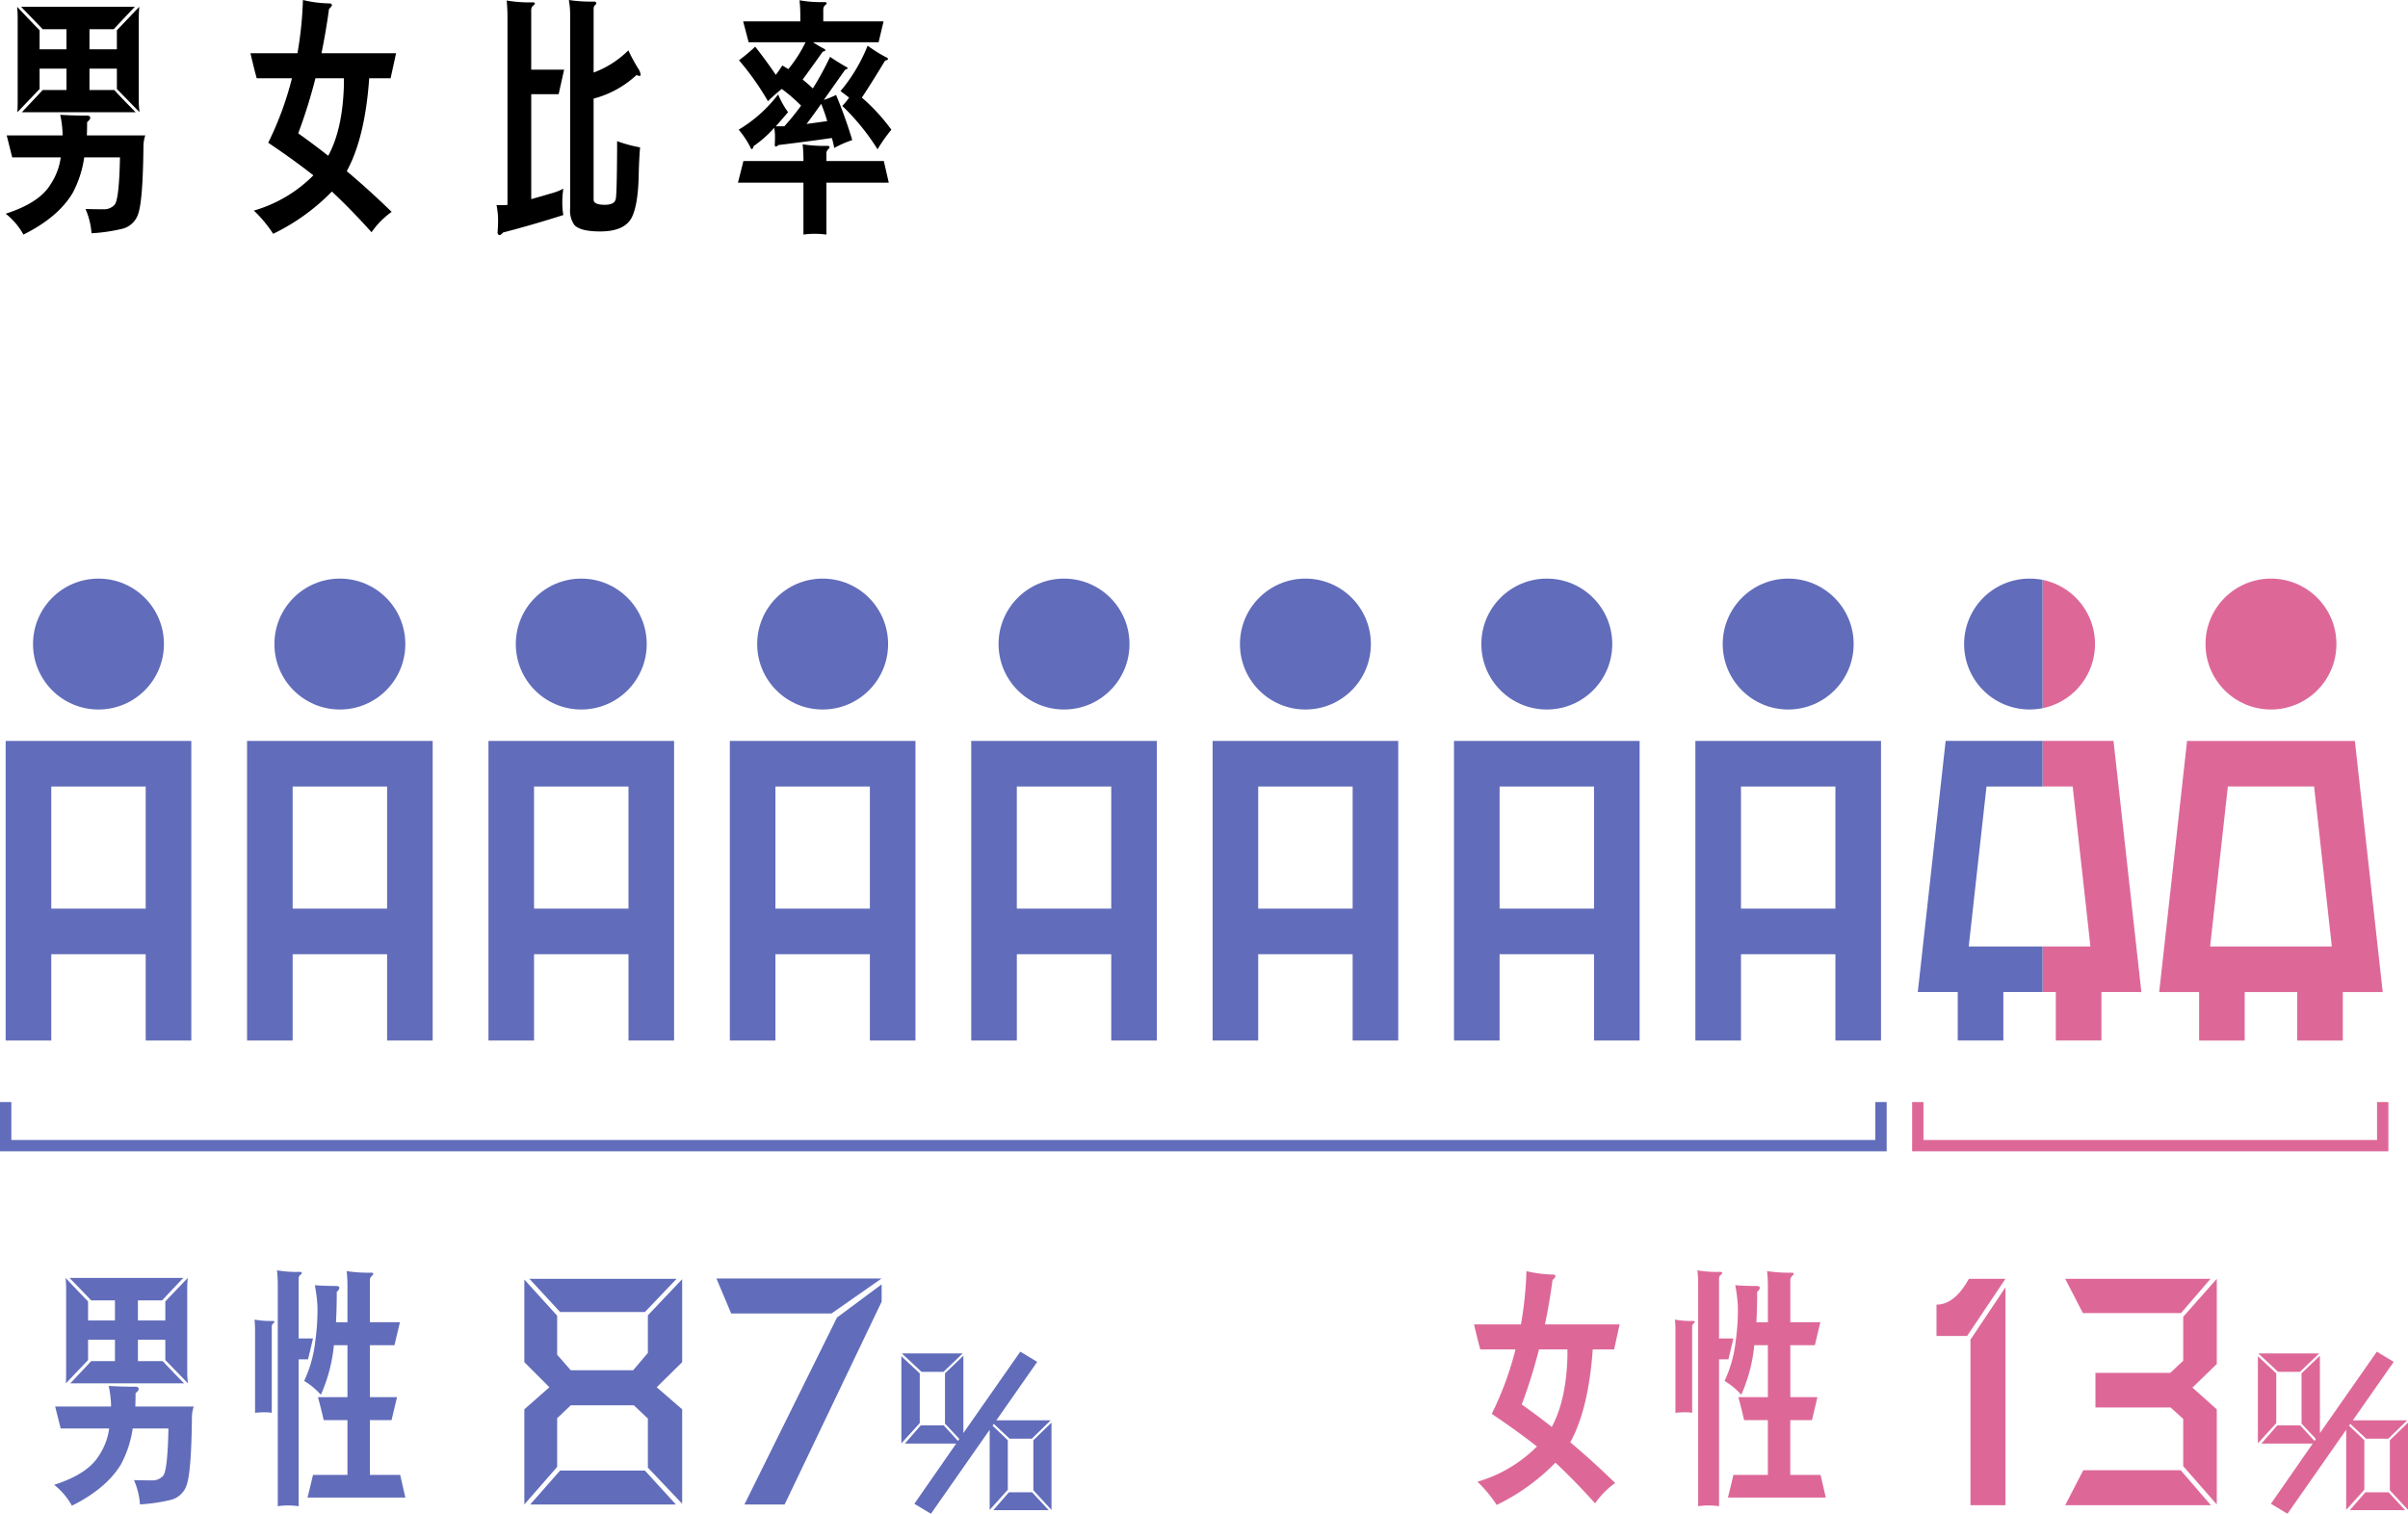 <svg xmlns="http://www.w3.org/2000/svg" width="424.455" height="266.854" viewBox="0 0 424.455 266.854">
  <g id="about-voice-chart-01" transform="translate(-139 -852)">
    <g id="グループ化_2330" data-name="グループ化 2330" transform="translate(0 75.568)">
      <g id="グループ化_2317" data-name="グループ化 2317">
        <path id="パス_4697" data-name="パス 4697" d="M163.675,1041.635a13.056,13.056,0,0,0-1.058-4.279q1.932.048,3.22.046a2.486,2.486,0,0,0,1.932-.827q.783-1.012.92-8.326h-6.3a19.266,19.266,0,0,1-2.024,6.256q-2.577,4.324-8.694,7.36a12.036,12.036,0,0,0-3.127-3.68q5.886-1.886,7.865-5.106a11.373,11.373,0,0,0,1.84-4.83h-8.556l-.966-3.864h9.844v-.414a18.251,18.251,0,0,0-.414-3.22q2.161.138,4.692.138c.4,0,.6.137.6.414q0,.275-.552.736,0,1.242-.046,2.346h10.3a6.062,6.062,0,0,0-.322,1.931q-.093,9.246-.874,11.731a3.953,3.953,0,0,1-2.9,2.806A30.776,30.776,0,0,1,163.675,1041.635Zm-8.6-25.254h4.186v-3.773h-4.738v3.588q-1.979,2.072-3.91,4.1c.03-.645.046-1.288.046-1.933v-14.673q0-.966-.092-1.978,1.932,2.07,3.956,4.14v3.358h4.738v-3.542h-4.186q-1.887-1.977-3.818-3.956h20.056q-1.887,1.977-3.726,3.956h-4.278v3.542h4.83v-3.358l3.956-4.14q-.093,1.013-.092,1.978v14.673a13.658,13.658,0,0,0,.138,1.933l-4-4.1v-3.588h-4.83v3.773h4.37q1.839,1.977,3.772,3.91H151.393Q153.233,1018.359,155.073,1016.381Z" fill="#616cba"/>
        <path id="パス_4698" data-name="パス 4698" d="M183.869,1009.066a16,16,0,0,0,3.173.231c.215,0,.323.046.323.138a.374.374,0,0,1-.184.276.74.74,0,0,0-.276.6v15.179a7.136,7.136,0,0,0-1.15-.092,17.5,17.5,0,0,0-1.795.092V1011Q183.96,1010.126,183.869,1009.066Zm3.956-8.693a20.611,20.611,0,0,0,3.956.275c.276,0,.414.063.414.185a.386.386,0,0,1-.23.321.8.8,0,0,0-.322.691v10.534h2.53l-.874,3.68h-1.656v25.9a13.036,13.036,0,0,0-1.84-.139,11.78,11.78,0,0,0-1.84.139v-39.146A22.071,22.071,0,0,0,187.825,1000.373Zm21.16,22.356-.966,4.047H204.2v9.661h5.336l.92,4h-17.25q.506-2.023.966-4h6.072v-9.661h-4.186q-.461-2.022-1.012-4.047h5.2v-9.154h-2.392a27.994,27.994,0,0,1-2.3,8.739,12.037,12.037,0,0,0-2.944-2.437,22.1,22.1,0,0,0,1.977-7.13,38.422,38.422,0,0,0,.369-6.072,27.165,27.165,0,0,0-.46-3.68q1.7.138,3.726.138c.4,0,.6.107.6.322a.979.979,0,0,1-.46.69q0,2.9-.138,5.381h2.024v-6.439q0-1.2-.138-2.576a24.981,24.981,0,0,0,4.278.276c.276,0,.414.062.414.184a.631.631,0,0,1-.23.368.916.916,0,0,0-.368.782v7.405h5.29l-.966,4.049H204.2v9.154Z" fill="#616cba"/>
        <path id="パス_4699" data-name="パス 4699" d="M250.6,1017.991l2.6-3.055v-6.63l6.045-6.37v14.625l-4.486,4.419,4.486,3.9v16.64l-6.045-6.371v-8.644l-2.47-2.34H239.61l-2.4,2.274v8.581l-5.786,6.629v-16.769l4.42-3.9-4.42-4.419V1002l5.786,6.37v6.89l2.4,2.73Zm2.079-10.27H237.725l-5.4-5.85h25.935Zm5.461,33.929H232.459l5.266-5.979h14.949Z" fill="#616cba"/>
        <path id="パス_4700" data-name="パス 4700" d="M285.563,1007.98h-17.68l-2.6-6.174H294.4Zm8.841-5.134v3.054l-17.1,35.75h-7.085l16.316-32.955Z" fill="#616cba"/>
        <path id="パス_4701" data-name="パス 4701" d="M297.883,1030.866v-15.345l3.241,3.015v8.775Zm7.425-12.6h-3.87l-3.465-3.241h10.71Zm16.515-1.755-7.2,10.3h9.585l-3.331,3.241h-3.915l-2.79-2.611-.225.316,2.7,2.565v8.73l-3.2,3.554v-14.13l-10.35,14.806-2.925-1.756,7.38-10.619h-9.045l2.79-3.2h4.05l2.521,2.745.224-.36-2.52-2.7v-8.864l3.24-3.1v13.634l10.035-14.354Zm-4.995,22.995h4.1l2.925,3.149h-9.764Zm4.32-.36v-8.82l3.195-3.105v15.389Z" fill="#616cba"/>
      </g>
      <g id="グループ化_2318" data-name="グループ化 2318">
        <path id="パス_4702" data-name="パス 4702" d="M424.488,1009.9l-.966,4.416h-3.771q-.736,10.488-3.956,16.376,4,3.359,7.912,7.175a14.535,14.535,0,0,0-3.542,3.589q-3.59-4-6.992-7.177a36.772,36.772,0,0,1-10.351,7.453,22.939,22.939,0,0,0-3.4-4.094,24.242,24.242,0,0,0,10.487-6.21q-3.312-2.622-7.958-5.75a57.146,57.146,0,0,0,4.187-11.362h-6.21q-.6-2.208-1.1-4.416H407.1a65.554,65.554,0,0,0,.965-9.384,21.14,21.14,0,0,0,4.647.6c.306,0,.46.109.46.323q0,.184-.506.644-.552,4.047-1.334,7.82Zm-14.214,4.416a91.813,91.813,0,0,1-3.036,9.706q2.668,1.886,5.29,3.956,2.53-4.646,2.761-12.374v-1.288Z" fill="#dd6898"/>
        <path id="パス_4703" data-name="パス 4703" d="M434.24,1009.066a16.009,16.009,0,0,0,3.174.231c.215,0,.322.046.322.138a.373.373,0,0,1-.183.276.738.738,0,0,0-.277.6v15.179a7.133,7.133,0,0,0-1.149-.092,17.5,17.5,0,0,0-1.8.092V1011Q434.332,1010.126,434.24,1009.066Zm3.956-8.693a20.624,20.624,0,0,0,3.956.275c.277,0,.414.063.414.185a.386.386,0,0,1-.229.321.793.793,0,0,0-.322.691v10.534h2.53l-.874,3.68h-1.656v25.9a13.047,13.047,0,0,0-1.84-.139,11.77,11.77,0,0,0-1.84.139v-39.146A22.083,22.083,0,0,0,438.2,1000.373Zm21.16,22.356-.965,4.047h-3.819v9.661h5.336l.92,4h-17.25q.507-2.023.967-4h6.071v-9.661h-4.185q-.461-2.022-1.012-4.047h5.2v-9.154h-2.391a27.994,27.994,0,0,1-2.3,8.739,12.043,12.043,0,0,0-2.945-2.437,22.1,22.1,0,0,0,1.978-7.13,38.546,38.546,0,0,0,.368-6.072,26.994,26.994,0,0,0-.46-3.68q1.7.138,3.727.138c.4,0,.6.107.6.322a.98.98,0,0,1-.46.69q0,2.9-.137,5.381h2.023v-6.439q0-1.2-.137-2.576a24.981,24.981,0,0,0,4.278.276c.275,0,.414.062.414.184q0,.138-.231.368a.916.916,0,0,0-.368.782v7.405h5.29l-.966,4.049h-4.324v9.154Z" fill="#dd6898"/>
        <path id="パス_4704" data-name="パス 4704" d="M485.742,1011.945h-5.4v-5.524q3.185,0,5.72-4.55H492.5Zm6.76-8.579v38.414h-6.175V1012.6Z" fill="#dd6898"/>
        <path id="パス_4705" data-name="パス 4705" d="M523.441,1007.916h-17.29l-3.12-6.045h25.611Zm5.265,33.864H503.031l3.186-6.175h17.159Zm-4.875-6.889v-8.321l-2.21-2.014h-13.26v-6.111h13.2l2.274-2.144v-7.736l5.915-6.694v15.015l-4.29,4.16,4.29,3.835v16.769Z" fill="#dd6898"/>
        <path id="パス_4706" data-name="パス 4706" d="M536.995,1030.866v-15.345l3.24,3.015v8.775Zm7.425-12.6h-3.87l-3.465-3.241h10.71Zm16.515-1.755-7.2,10.3h9.585l-3.33,3.241h-3.915l-2.79-2.611-.225.316,2.7,2.565v8.73l-3.2,3.554v-14.13l-10.349,14.806-2.925-1.756,7.38-10.619h-9.045l2.79-3.2h4.05l2.52,2.745.225-.36-2.521-2.7v-8.864l3.241-3.1v13.634l10.035-14.354Zm-5,22.995h4.1l2.925,3.149H553.2Zm4.321-.36v-8.82l3.2-3.105v15.389Z" fill="#dd6898"/>
      </g>
      <g id="グループ化_2319" data-name="グループ化 2319">
        <circle id="楕円形_328" data-name="楕円形 328" cx="11.538" cy="11.538" r="11.538" transform="translate(144.822 878.432)" fill="#616cba"/>
        <path id="パス_4707" data-name="パス 4707" d="M140.025,907.047H140v52.812h8.036V944.647h16.648v15.187h0v.025h8.036V907.047h-32.7Zm24.659,29.563H148.036V915.084h16.648V936.61Z" fill="#616cba"/>
      </g>
      <g id="グループ化_2320" data-name="グループ化 2320">
        <circle id="楕円形_329" data-name="楕円形 329" cx="11.538" cy="11.538" r="11.538" transform="translate(187.371 878.432)" fill="#616cba"/>
        <path id="パス_4708" data-name="パス 4708" d="M182.574,907.047h-.025v52.812h8.036V944.647h16.648v15.187h0v.025h8.036V907.047H182.574Zm24.659,29.563H190.585V915.084h16.648V936.61Z" fill="#616cba"/>
      </g>
      <g id="グループ化_2321" data-name="グループ化 2321">
        <circle id="楕円形_330" data-name="楕円形 330" cx="11.538" cy="11.538" r="11.538" transform="translate(229.92 878.432)" fill="#616cba"/>
        <path id="パス_4709" data-name="パス 4709" d="M225.123,907.047H225.1v52.812h8.036V944.647h16.648v15.187h0v.025h8.036V907.047H225.123Zm24.659,29.563H233.134V915.084h16.648V936.61Z" fill="#616cba"/>
      </g>
      <g id="グループ化_2322" data-name="グループ化 2322">
        <circle id="楕円形_331" data-name="楕円形 331" cx="11.538" cy="11.538" r="11.538" transform="translate(272.469 878.432)" fill="#616cba"/>
        <path id="パス_4710" data-name="パス 4710" d="M267.672,907.047h-.025v52.812h8.036V944.647h16.648v15.187h0v.025h8.036V907.047h-32.7Zm24.659,29.563H275.683V915.084h16.648V936.61Z" fill="#616cba"/>
      </g>
      <g id="グループ化_2323" data-name="グループ化 2323">
        <circle id="楕円形_332" data-name="楕円形 332" cx="11.538" cy="11.538" r="11.538" transform="translate(315.017 878.432)" fill="#616cba"/>
        <path id="パス_4711" data-name="パス 4711" d="M310.221,907.047H310.2v52.812h8.036V944.647H334.88v15.187h0v.025h8.036V907.047H310.221ZM334.88,936.61H318.232V915.084H334.88V936.61Z" fill="#616cba"/>
      </g>
      <g id="グループ化_2324" data-name="グループ化 2324">
        <circle id="楕円形_333" data-name="楕円形 333" cx="11.538" cy="11.538" r="11.538" transform="translate(357.566 878.432)" fill="#616cba"/>
        <path id="パス_4712" data-name="パス 4712" d="M352.77,907.047h-.025v52.812h8.036V944.647h16.648v15.187h0v.025h8.036V907.047h-32.7Zm24.659,29.563H360.781V915.084h16.648V936.61Z" fill="#616cba"/>
      </g>
      <g id="グループ化_2325" data-name="グループ化 2325">
        <circle id="楕円形_334" data-name="楕円形 334" cx="11.538" cy="11.538" r="11.538" transform="translate(400.115 878.432)" fill="#616cba"/>
        <path id="パス_4713" data-name="パス 4713" d="M395.319,907.047h-.025v52.812h8.036V944.647h16.647v15.187h0v.025h8.037V907.047h-32.7Zm24.658,29.563H403.33V915.084h16.647V936.61Z" fill="#616cba"/>
      </g>
      <g id="グループ化_2326" data-name="グループ化 2326">
        <circle id="楕円形_335" data-name="楕円形 335" cx="11.538" cy="11.538" r="11.538" transform="translate(442.664 878.432)" fill="#616cba"/>
        <path id="パス_4714" data-name="パス 4714" d="M437.868,907.047h-.025v52.812h8.036V944.647h16.647v15.187h0v.025h8.037V907.047H437.868Zm24.658,29.563H445.879V915.084h16.647V936.61Z" fill="#616cba"/>
      </g>
      <g id="グループ化_2327" data-name="グループ化 2327">
        <circle id="楕円形_336" data-name="楕円形 336" cx="11.538" cy="11.538" r="11.538" transform="translate(527.763 878.432)" fill="#dd6898"/>
        <path id="パス_4715" data-name="パス 4715" d="M558.975,951.319H559l-4.909-44.272H524.51l-4.391,39.6-.519,4.65h0l0,.026h7.036v8.515h0v.025h8.036v-8.54h9.257v8.54h8.036v-8.54h6.317l.694,0Zm-30.4-8.04,3.127-28.2H546.9l2.835,25.57.289,2.629H530.793Z" fill="#dd6898"/>
      </g>
      <path id="パス_4716" data-name="パス 4716" d="M470.563,970.712v7.682H140v-7.682" fill="none" stroke="#616cba" stroke-miterlimit="10" stroke-width="2"/>
      <path id="パス_4717" data-name="パス 4717" d="M559,970.712v7.682H477.047v-7.682" fill="none" stroke="#dd6898" stroke-miterlimit="10" stroke-width="2"/>
      <g id="グループ化_2329" data-name="グループ化 2329">
        <g id="グループ化_2328" data-name="グループ化 2328">
          <path id="パス_4718" data-name="パス 4718" d="M511.547,907.042l4.91,44.27h-.03v.01l-.69-.01h-6.32v8.54h-8.04v-8.54h-2.34v-8.03h8.43l-.28-2.63-2.84-25.57h-5.31v-8.04Z" fill="#dd6898"/>
          <path id="パス_4719" data-name="パス 4719" d="M499.037,878.652a11.546,11.546,0,0,1,0,22.63Z" fill="#dd6898"/>
          <path id="パス_4720" data-name="パス 4720" d="M499.037,943.282v8.03h-6.91v8.54h-8.04v-8.54h-7.04l.01-.02h-.01l.52-4.65,4.39-39.6h17.08v8.04h-9.88l-3.13,28.2h13.01Z" fill="#616cba"/>
          <path id="パス_4721" data-name="パス 4721" d="M499.037,878.652v22.63a12.345,12.345,0,0,1-2.29.22,11.535,11.535,0,0,1,0-23.07A12.351,12.351,0,0,1,499.037,878.652Z" fill="#616cba"/>
        </g>
      </g>
    </g>
    <g id="グループ化_2331" data-name="グループ化 2331" transform="translate(-15.13 87.801)">
      <path id="パス_4722" data-name="パス 4722" d="M170.264,805.322a13.064,13.064,0,0,0-1.058-4.277q1.932.045,3.22.046a2.49,2.49,0,0,0,1.932-.828q.781-1.011.92-8.326h-6.3a19.244,19.244,0,0,1-2.024,6.255q-2.577,4.324-8.694,7.361a12.065,12.065,0,0,0-3.128-3.68q5.887-1.887,7.866-5.106a11.355,11.355,0,0,0,1.839-4.83H156.28l-.966-3.865h9.844v-.413a18.281,18.281,0,0,0-.414-3.221q2.161.138,4.692.139c.4,0,.6.138.6.414q0,.276-.552.736,0,1.242-.046,2.345h10.3a6.075,6.075,0,0,0-.323,1.933q-.092,9.246-.874,11.729a3.951,3.951,0,0,1-2.9,2.807A30.62,30.62,0,0,1,170.264,805.322Zm-8.6-25.254h4.186V776.3H161.11v3.588q-1.979,2.07-3.91,4.094.045-.966.046-1.932V767.373q0-.966-.092-1.978,1.932,2.068,3.956,4.14v3.358h4.738v-3.542h-4.186q-1.887-1.979-3.818-3.956H177.9q-1.887,1.978-3.726,3.956H169.9v3.542h4.83v-3.358q1.977-2.071,3.956-4.14-.093,1.011-.092,1.978v14.674a13.656,13.656,0,0,0,.138,1.932l-4-4.094V776.3H169.9v3.771h4.37q1.839,1.98,3.772,3.911H157.982Q159.823,782.046,161.662,780.068Z"/>
      <path id="パス_4723" data-name="パス 4723" d="M223.946,773.583,222.98,778h-3.771q-.738,10.488-3.957,16.376,4,3.357,7.913,7.176a14.483,14.483,0,0,0-3.542,3.588q-3.59-4-6.993-7.176a36.768,36.768,0,0,1-10.35,7.452,22.991,22.991,0,0,0-3.4-4.095,24.212,24.212,0,0,0,10.488-6.21q-3.312-2.622-7.958-5.75A57.158,57.158,0,0,0,205.592,778h-6.21q-.6-2.21-1.1-4.416h8.28a65.416,65.416,0,0,0,.966-9.384,21.2,21.2,0,0,0,4.646.6c.306,0,.46.107.46.322,0,.122-.169.338-.505.644q-.554,4.048-1.334,7.82ZM209.732,778a91.969,91.969,0,0,1-3.036,9.706q2.667,1.887,5.29,3.956,2.529-4.647,2.761-12.374V778Z"/>
      <path id="パス_4724" data-name="パス 4724" d="M252.6,780.8h-4.83V799.3q1.52-.414,3.358-.966a10.149,10.149,0,0,0,2.3-.874,16.578,16.578,0,0,0-.183,2.438,12.842,12.842,0,0,0,.183,2.208q-5.474,1.747-10.626,3.082c-.275.306-.475.46-.6.46-.215,0-.338-.154-.369-.46q.093-1.1.092-2.254a13.256,13.256,0,0,0-.275-2.577h1.471a2.313,2.313,0,0,0,.46-.045V767.051q0-1.289-.137-2.76a23.387,23.387,0,0,0,4.508.321c.305,0,.459.047.459.139a.509.509,0,0,1-.276.414,1.051,1.051,0,0,0-.368.828V776.48h5.8Zm13.708-3.359a17.654,17.654,0,0,1-7.544,4.141v17.8q0,.921,1.979.92,1.747,0,1.931-1.058.183-.783.231-8.372v-1.794a23.377,23.377,0,0,0,4.048,1.1q-.184,2.348-.231,4.6-.092,5.52-1.242,7.774Q264.2,805,259.918,805q-3.5,0-4.553-1.15a4.39,4.39,0,0,1-.737-2.9V766.774a14.144,14.144,0,0,0-.23-2.575,25.114,25.114,0,0,0,4.37.276c.307,0,.46.091.46.276a.417.417,0,0,1-.229.368.8.8,0,0,0-.231.6v11.269a17.068,17.068,0,0,0,6.118-3.909,31.757,31.757,0,0,0,1.748,3.22,2.335,2.335,0,0,1,.414,1.057.2.2,0,0,1-.23.231Z"/>
      <path id="パス_4725" data-name="パス 4725" d="M310.793,796.4H299.8v9.155a15.661,15.661,0,0,0-2.023-.138,14.329,14.329,0,0,0-2.025.138V796.4H284.206q.5-1.932.965-3.817h10.58v-.322q0-1.242-.137-2.622a24.848,24.848,0,0,0,4.324.276c.275,0,.414.062.414.184a.529.529,0,0,1-.185.368,1,1,0,0,0-.368.782v1.334h10.12Zm-15.731-32.153a21.271,21.271,0,0,0,4.323.321c.307,0,.46.063.46.185,0,.092-.076.2-.229.321a1,1,0,0,0-.368.782v2.117h10.626L309,771.65H297.454a17.979,17.979,0,0,0,1.839,1.1c.214.092.323.2.323.322,0,.092-.155.169-.46.23q-1.887,2.668-3.542,4.922.919.736,1.794,1.564a51.935,51.935,0,0,0,3.036-5.566q1.287.875,2.806,1.748c.184.061.276.154.276.276,0,.092-.139.169-.414.229q-1.98,2.808-3.773,5.336a14.989,14.989,0,0,0,2.162-.874,79.7,79.7,0,0,1,2.853,7.958,19.694,19.694,0,0,0-3.175,1.38q-.183-.965-.414-1.747-4.83.69-9.43,1.241-.321.277-.414.277c-.123,0-.2-.092-.229-.277q.045-.735.046-1.563a8.518,8.518,0,0,0-.138-1.473,20.093,20.093,0,0,1-3.635,3.221c-.061.338-.169.506-.321.506-.123,0-.2-.092-.23-.277a16.816,16.816,0,0,0-2.071-3.127,24.574,24.574,0,0,0,6.947-6.21,15.705,15.705,0,0,0,1.748,3.128q-1.2,1.426-2.163,2.484h1.519a45.084,45.084,0,0,0,2.943-3.634,29.08,29.08,0,0,0-3.4-2.944,27.143,27.143,0,0,0-2.438,2.162,48.391,48.391,0,0,0-5.107-7.222,29.49,29.49,0,0,0,2.853-2.392q1.932,2.439,3.633,4.967.6-.78,1.151-1.655.552.323,1.058.644a23.859,23.859,0,0,0,3.036-4.739H286.091l-.966-3.679H295.2v-1.1Q295.2,765.625,295.062,764.245Zm4.876,21.3a27.33,27.33,0,0,0-1.059-3.036q-1.334,1.887-2.576,3.542Zm7.13-13.294a26.215,26.215,0,0,0,3.22,2.023c.245.092.368.2.368.323s-.169.215-.506.276q-2.163,3.588-4.1,6.531a33.437,33.437,0,0,1,5.2,5.659,27.826,27.826,0,0,0-2.437,3.45,39.7,39.7,0,0,0-6.21-7.636,13.669,13.669,0,0,0,1.2-1.473q-.781-.6-1.517-1.149A29.193,29.193,0,0,0,307.068,772.249Z"/>
    </g>
  </g>
</svg>
